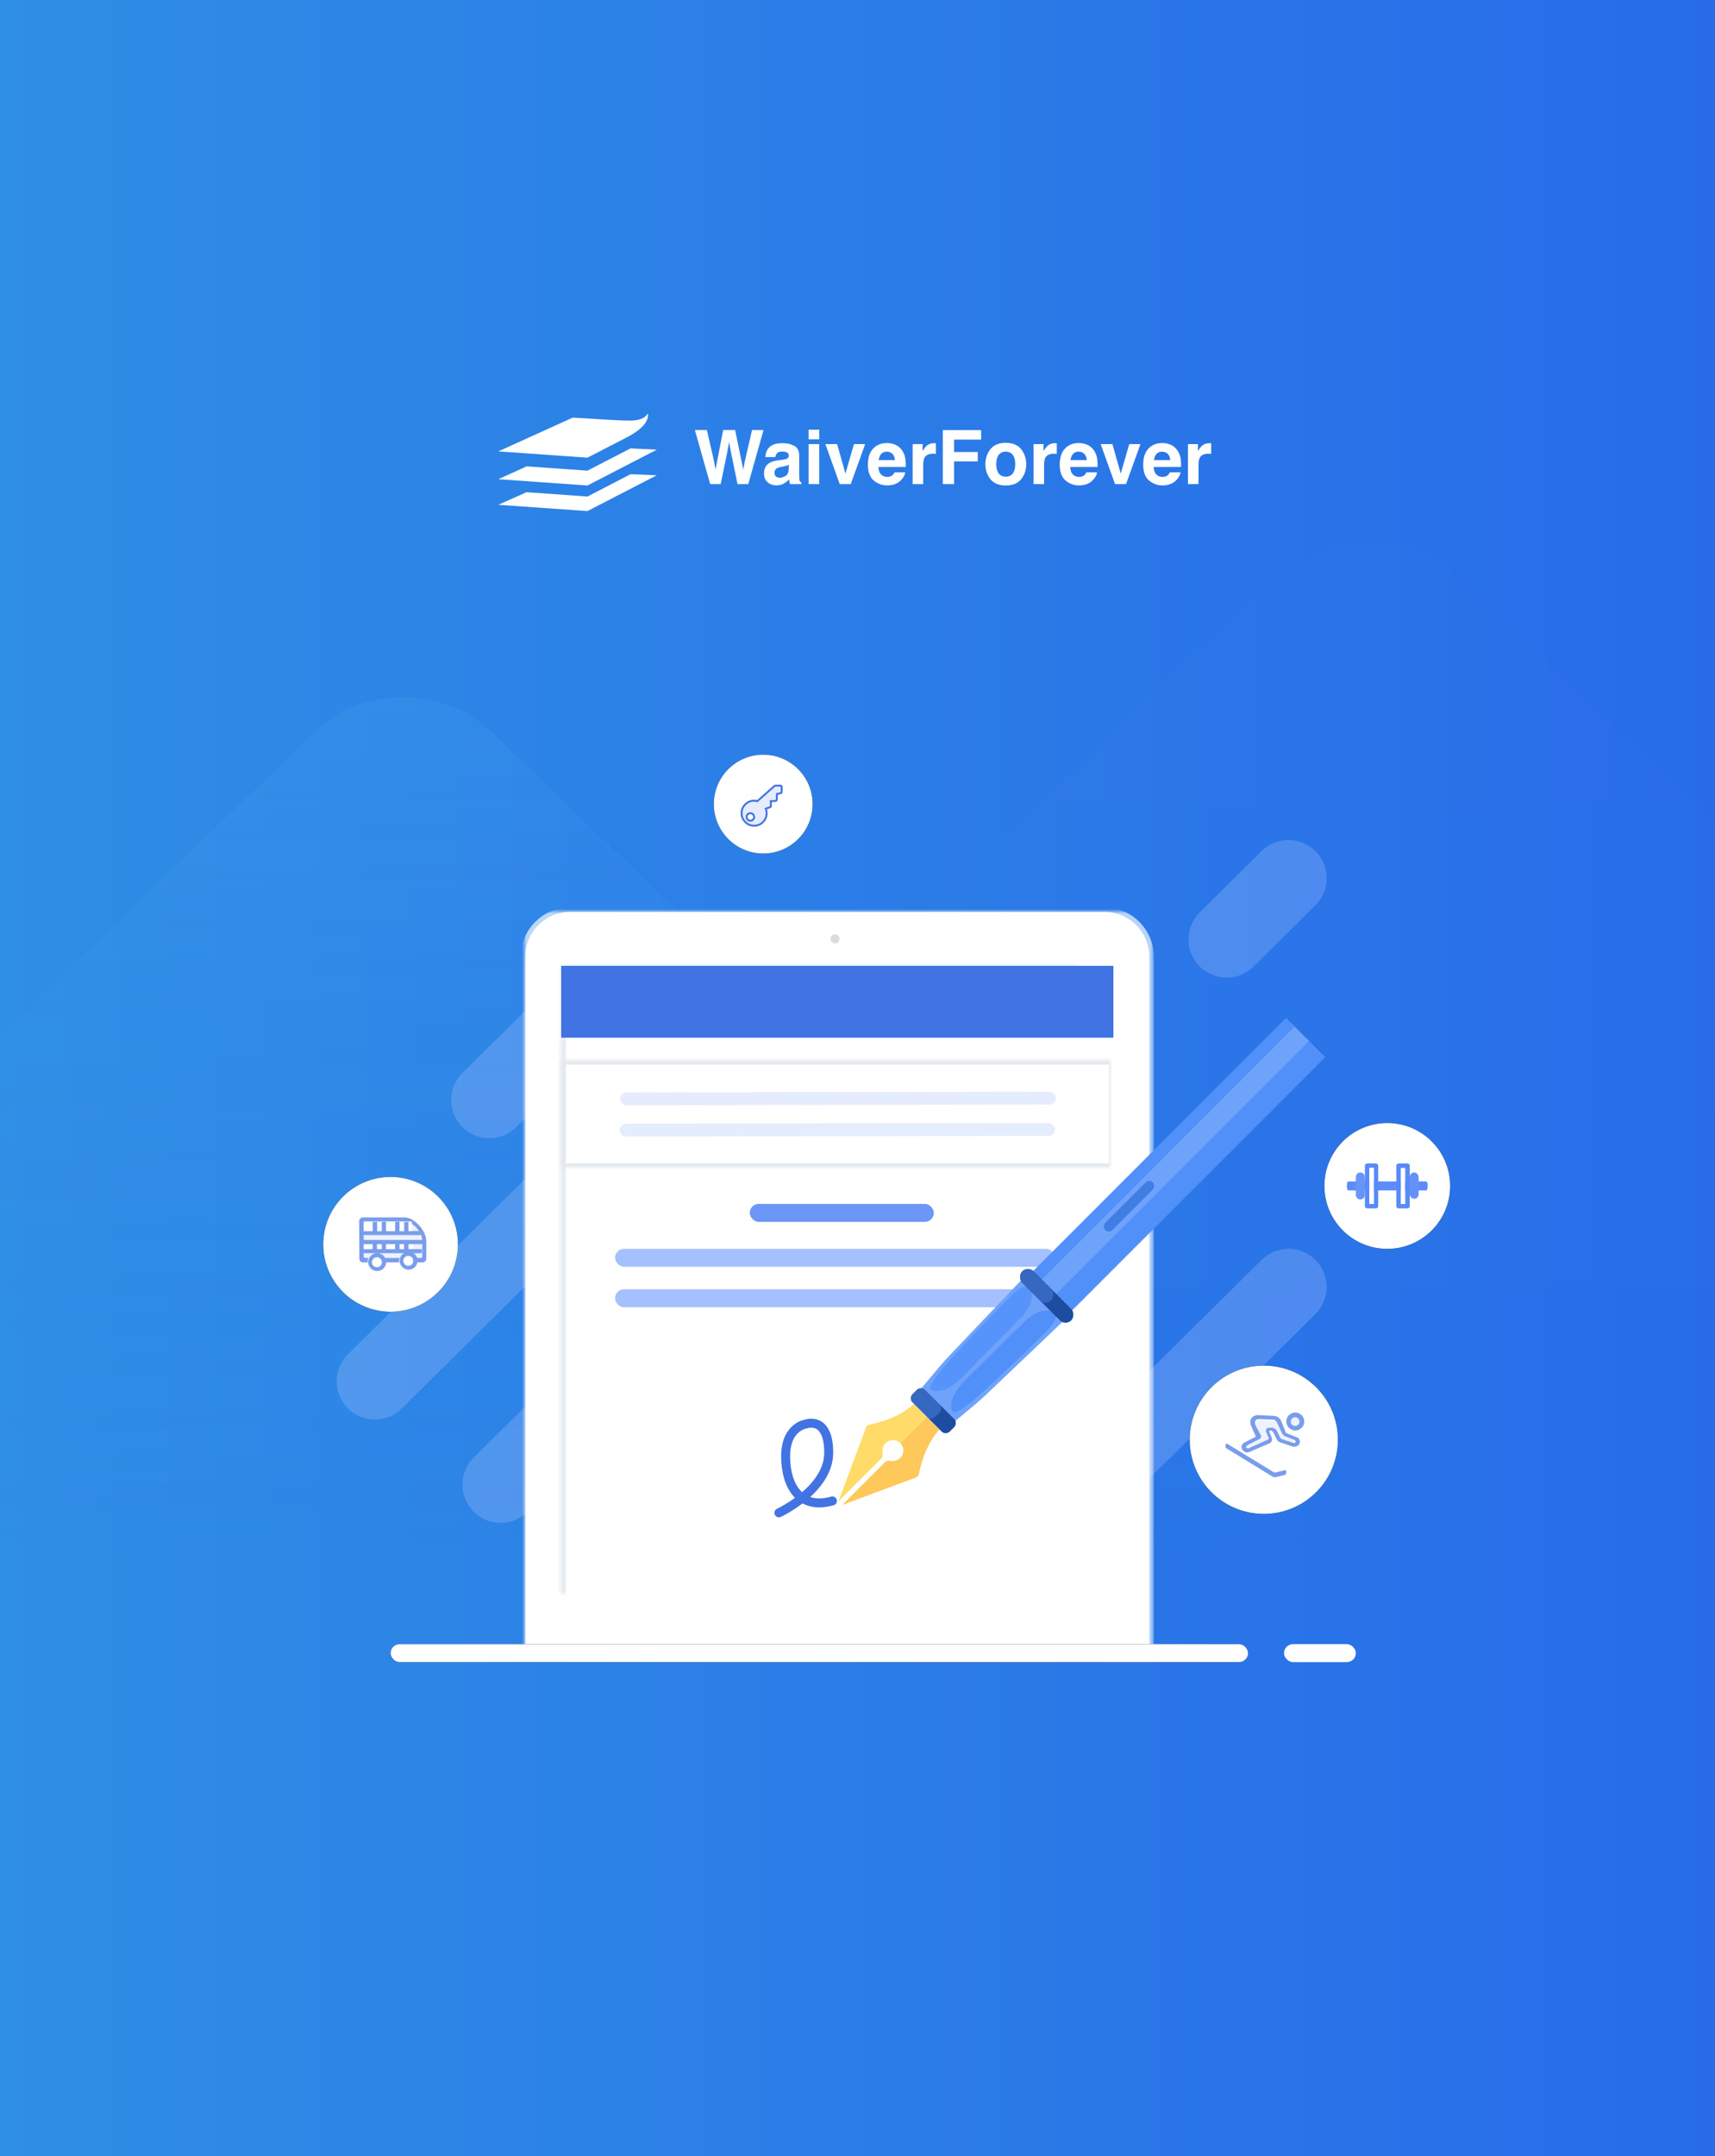 <?xml version="1.0" encoding="UTF-8"?>
<svg width="382px" height="480px" viewBox="0 0 382 480" version="1.1" xmlns="http://www.w3.org/2000/svg" xmlns:xlink="http://www.w3.org/1999/xlink">
    <!-- Generator: Sketch 42 (36781) - http://www.bohemiancoding.com/sketch -->
    <title>PIC</title>
    <desc>Created with Sketch.</desc>
    <defs>
        <linearGradient x1="0%" y1="53.532%" x2="100%" y2="53.532%" id="linearGradient-1">
            <stop stop-color="#2F8EE5" offset="0%"></stop>
            <stop stop-color="#276BE9" offset="100%"></stop>
        </linearGradient>
        <rect id="path-2" x="0" y="0" width="382" height="480"></rect>
        <linearGradient x1="50%" y1="0%" x2="50%" y2="100%" id="linearGradient-4">
            <stop stop-color="#FFFFFF" offset="0%"></stop>
            <stop stop-color="#FFFFFF" stop-opacity="0" offset="100%"></stop>
        </linearGradient>
        <linearGradient x1="50%" y1="0%" x2="50%" y2="120.625%" id="linearGradient-5">
            <stop stop-color="#6BC7FF" offset="0%"></stop>
            <stop stop-color="#0967EB" stop-opacity="0" offset="100%"></stop>
        </linearGradient>
        <circle id="path-6" cx="11" cy="11" r="11"></circle>
        <filter x="-50%" y="-50%" width="200%" height="200%" filterUnits="objectBoundingBox" id="filter-7">
            <feOffset dx="0" dy="0" in="SourceAlpha" result="shadowOffsetOuter1"></feOffset>
            <feGaussianBlur stdDeviation="4.5" in="shadowOffsetOuter1" result="shadowBlurOuter1"></feGaussianBlur>
            <feColorMatrix values="0 0 0 0 0.131   0 0 0 0 0.318   0 0 0 0 0.736  0 0 0 0.24 0" type="matrix" in="shadowBlurOuter1"></feColorMatrix>
        </filter>
        <circle id="path-8" cx="15" cy="15" r="15"></circle>
        <filter x="-50%" y="-50%" width="200%" height="200%" filterUnits="objectBoundingBox" id="filter-9">
            <feOffset dx="0" dy="0" in="SourceAlpha" result="shadowOffsetOuter1"></feOffset>
            <feGaussianBlur stdDeviation="4.5" in="shadowOffsetOuter1" result="shadowBlurOuter1"></feGaussianBlur>
            <feColorMatrix values="0 0 0 0 0.131   0 0 0 0 0.318   0 0 0 0 0.736  0 0 0 0.24 0" type="matrix" in="shadowBlurOuter1"></feColorMatrix>
        </filter>
        <filter x="-50%" y="-50%" width="200%" height="200%" filterUnits="objectBoundingBox" id="filter-10">
            <feOffset dx="0" dy="0" in="SourceAlpha" result="shadowOffsetOuter1"></feOffset>
            <feGaussianBlur stdDeviation="4" in="shadowOffsetOuter1" result="shadowBlurOuter1"></feGaussianBlur>
            <feColorMatrix values="0 0 0 0 0.128   0 0 0 0 0.243   0 0 0 0 0.421  0 0 0 0.1 0" type="matrix" in="shadowBlurOuter1" result="shadowMatrixOuter1"></feColorMatrix>
            <feMerge>
                <feMergeNode in="shadowMatrixOuter1"></feMergeNode>
                <feMergeNode in="SourceGraphic"></feMergeNode>
            </feMerge>
        </filter>
        <path d="M0.229,10.157 C0.229,4.639 4.696,0.166 10.225,0.166 L129.232,0.166 C134.753,0.166 139.229,4.649 139.229,10.161 L139.229,166.166 L0.229,165.838 L0.229,10.157 Z" id="path-11"></path>
        <mask id="mask-12" maskContentUnits="userSpaceOnUse" maskUnits="objectBoundingBox" x="-1" y="-1" width="141" height="168">
            <rect x="-0.771" y="-0.834" width="141" height="168" fill="white"></rect>
            <use xlink:href="#path-11" fill="black"></use>
        </mask>
        <rect id="path-13" x="8.229" y="12.166" width="123" height="152"></rect>
        <mask id="mask-14" maskContentUnits="userSpaceOnUse" maskUnits="objectBoundingBox" x="0" y="0" width="123" height="152" fill="white">
            <use xlink:href="#path-13"></use>
        </mask>
        <path d="M20.229,101.168 C20.229,100.062 21.115,99.166 22.229,99.166 L117.229,99.166 C118.333,99.166 119.229,100.061 119.229,101.168 L119.229,145.165 C119.229,146.27 118.343,147.166 117.229,147.166 L22.229,147.166 C21.124,147.166 20.229,146.271 20.229,145.165 L20.229,101.168 Z" id="path-15"></path>
        <mask id="mask-16" maskContentUnits="userSpaceOnUse" maskUnits="objectBoundingBox" x="0" y="0" width="99" height="48" fill="white">
            <use xlink:href="#path-15"></use>
        </mask>
        <polygon id="path-17" points="0.675 0.14 123.675 0.14 123.675 24.14 0.675 24.14"></polygon>
        <mask id="mask-18" maskContentUnits="userSpaceOnUse" maskUnits="objectBoundingBox" x="0" y="0" width="123" height="24" fill="white">
            <use xlink:href="#path-17"></use>
        </mask>
        <rect id="path-19" x="0" y="0" width="191" height="4" rx="2"></rect>
        <filter x="-50%" y="-50%" width="200%" height="200%" filterUnits="objectBoundingBox" id="filter-20">
            <feOffset dx="0" dy="0" in="SourceAlpha" result="shadowOffsetOuter1"></feOffset>
            <feGaussianBlur stdDeviation="2" in="shadowOffsetOuter1" result="shadowBlurOuter1"></feGaussianBlur>
            <feColorMatrix values="0 0 0 0 0.207   0 0 0 0 0.365   0 0 0 0 0.619  0 0 0 0.244 0" type="matrix" in="shadowBlurOuter1"></feColorMatrix>
        </filter>
        <circle id="path-21" cx="16.5" cy="16.5" r="16.5"></circle>
        <filter x="-50%" y="-50%" width="200%" height="200%" filterUnits="objectBoundingBox" id="filter-22">
            <feOffset dx="0" dy="0" in="SourceAlpha" result="shadowOffsetOuter1"></feOffset>
            <feGaussianBlur stdDeviation="4.5" in="shadowOffsetOuter1" result="shadowBlurOuter1"></feGaussianBlur>
            <feColorMatrix values="0 0 0 0 0.131   0 0 0 0 0.318   0 0 0 0 0.736  0 0 0 0.24 0" type="matrix" in="shadowBlurOuter1"></feColorMatrix>
        </filter>
        <circle id="path-23" cx="14" cy="14" r="14"></circle>
        <filter x="-50%" y="-50%" width="200%" height="200%" filterUnits="objectBoundingBox" id="filter-24">
            <feOffset dx="0" dy="0" in="SourceAlpha" result="shadowOffsetOuter1"></feOffset>
            <feGaussianBlur stdDeviation="4.5" in="shadowOffsetOuter1" result="shadowBlurOuter1"></feGaussianBlur>
            <feColorMatrix values="0 0 0 0 0.131   0 0 0 0 0.318   0 0 0 0 0.736  0 0 0 0.24 0" type="matrix" in="shadowBlurOuter1"></feColorMatrix>
        </filter>
    </defs>
    <g id="Symbols" stroke="none" stroke-width="1" fill="none" fill-rule="evenodd">
        <g id="PIC">
            <g>
                <g id="BG-">
                    <g id="pic">
                        <mask id="mask-3" fill="white">
                            <use xlink:href="#path-2"></use>
                        </mask>
                        <use id="Mask" fill="url(#linearGradient-1)" xlink:href="#path-2"></use>
                        <path d="M285.611,127.575 C285.38,127.782 285.135,127.967 284.91,128.185 L175.363,231.641 L286.047,338.716 L323.515,338.716 L342.249,338.716 L389.085,338.716 C404.605,338.716 417.187,326.6 417.187,311.655 L417.187,217.296 L348.325,150.983 L324.651,128.185 C313.902,117.833 296.627,117.648 285.611,127.575 Z" id="Shape" fill="url(#linearGradient-4)" opacity="0.09" mask="url(#mask-3)"></path>
                        <path d="M87.539,155.27 C81.123,155.769 74.851,158.366 69.942,163.093 L36.409,195.385 L-41.327,270.246 L-41.327,315.349 C-41.327,330.295 -28.746,342.411 -13.226,342.411 L164.75,342.411 L295.89,342.411 L174.118,225.143 L150.444,202.345 L109.685,163.093 C103.619,157.251 95.469,154.654 87.539,155.27 Z" id="Shape" fill="url(#linearGradient-5)" opacity="0.3" mask="url(#mask-3)"></path>
                    </g>
                </g>
                <g id="pic" transform="translate(72, 168)">
                    <g>
                        <path d="M168.5,164.5 L215,118.5" id="Path-3-Copy" stroke="#A4C0FF" stroke-width="17" stroke-linecap="round" opacity="0.3"></path>
                        <path d="M39.5,162.5 L86,116.5" id="Path-3-Copy-2" stroke="#A4C0FF" stroke-width="17" stroke-linecap="round" opacity="0.3"></path>
                        <path d="M37,76.87 L58.097,56" id="Path-3-Copy-5" stroke="#A4C0FF" stroke-width="17" stroke-linecap="round" opacity="0.3"></path>
                        <path d="M11.5,139.5 L58,93.5" id="Path-3-Copy-3" stroke="#A4C0FF" stroke-width="17" stroke-linecap="round" opacity="0.3"></path>
                        <path d="M201.226,41.126 L215,27.5" id="Path-3-Copy-4" stroke="#A4C0FF" stroke-width="17" stroke-linecap="round" opacity="0.3"></path>
                        <g id="4" transform="translate(87, 0)">
                            <g id="Oval-6">
                                <use fill="black" fill-opacity="1" filter="url(#filter-7)" xlink:href="#path-6"></use>
                                <use fill="#FFFFFF" fill-rule="evenodd" xlink:href="#path-6"></use>
                            </g>
                            <path d="M13.715,6.891 C13.645,6.891 13.581,6.914 13.523,6.961 L9.688,10.342 C9.374,10.272 9.136,10.238 8.974,10.238 C8.207,10.238 7.55,10.511 7.004,11.057 C6.458,11.603 6.185,12.259 6.185,13.026 C6.185,13.793 6.458,14.45 7.004,14.996 C7.55,15.542 8.207,15.815 8.974,15.815 C9.741,15.815 10.397,15.542 10.943,14.996 C11.489,14.45 11.762,13.793 11.762,13.026 C11.762,12.666 11.698,12.329 11.571,12.015 L12.529,11.684 C12.657,11.638 12.721,11.551 12.721,11.423 L12.686,10.36 L13.749,10.29 C13.831,10.278 13.895,10.246 13.941,10.194 C13.988,10.142 14.011,10.081 14.011,10.011 L14.063,8.739 L14.882,8.564 C15.033,8.529 15.109,8.437 15.109,8.285 L15.109,7.17 C15.109,7.089 15.083,7.022 15.031,6.969 C14.978,6.917 14.911,6.891 14.83,6.891 L13.715,6.891 Z M8.137,13.026 C8.486,13.026 8.735,13.189 8.886,13.514 C8.945,13.619 8.974,13.735 8.974,13.863 C8.974,14.095 8.892,14.293 8.73,14.456 C8.567,14.618 8.369,14.7 8.137,14.7 C7.905,14.7 7.707,14.618 7.544,14.456 C7.382,14.293 7.3,14.095 7.3,13.863 C7.3,13.631 7.382,13.433 7.544,13.27 C7.707,13.108 7.905,13.026 8.137,13.026 L8.137,13.026 Z" id="Page-1" fill="#E4ECFD"></path>
                            <path d="M8.974,10.025 C8.15,10.025 7.44,10.321 6.854,10.907 C6.268,11.492 5.972,12.203 5.972,13.026 C5.972,13.85 6.268,14.56 6.854,15.146 C7.44,15.732 8.15,16.028 8.974,16.028 C9.797,16.028 10.508,15.732 11.093,15.146 C11.679,14.56 11.975,13.85 11.975,13.026 C11.975,12.718 11.931,12.424 11.843,12.146 L12.599,11.885 C12.812,11.808 12.934,11.642 12.934,11.423 L12.905,10.558 L13.763,10.502 C13.909,10.482 14.018,10.427 14.1,10.335 C14.181,10.244 14.223,10.133 14.223,10.011 L14.269,8.912 L14.927,8.772 C15.177,8.714 15.321,8.536 15.321,8.285 L15.321,7.17 C15.321,7.034 15.274,6.912 15.181,6.819 C15.088,6.726 14.966,6.679 14.83,6.679 L13.715,6.679 C13.596,6.679 13.485,6.719 13.39,6.795 L9.628,10.112 C9.352,10.054 9.135,10.025 8.974,10.025 Z M14.83,7.104 C14.856,7.104 14.869,7.108 14.88,7.12 C14.892,7.131 14.896,7.144 14.896,7.17 L14.896,8.285 C14.896,8.337 14.89,8.344 14.835,8.357 L14.019,8.531 L13.858,8.565 L13.799,10.002 C13.798,10.029 13.794,10.039 13.782,10.053 C13.771,10.066 13.753,10.075 13.719,10.08 L12.672,10.148 L12.467,10.161 L12.509,11.43 C12.509,11.459 12.502,11.468 12.457,11.485 L11.501,11.815 L11.289,11.888 L11.374,12.096 C11.491,12.384 11.55,12.693 11.55,13.026 C11.55,13.737 11.299,14.339 10.793,14.846 C10.287,15.352 9.684,15.603 8.974,15.603 C8.263,15.603 7.661,15.352 7.154,14.846 C6.648,14.339 6.397,13.737 6.397,13.026 C6.397,12.316 6.648,11.713 7.154,11.207 C7.661,10.701 8.263,10.45 8.974,10.45 C9.118,10.45 9.342,10.483 9.642,10.55 L9.748,10.573 L13.663,7.12 C13.677,7.11 13.694,7.104 13.715,7.104 L14.83,7.104 Z M8.137,13.239 C8.402,13.239 8.577,13.353 8.694,13.604 C8.741,13.69 8.761,13.771 8.761,13.863 C8.761,14.039 8.702,14.183 8.579,14.305 C8.457,14.428 8.313,14.487 8.137,14.487 C7.961,14.487 7.817,14.428 7.695,14.305 C7.572,14.183 7.513,14.039 7.513,13.863 C7.513,13.687 7.572,13.543 7.695,13.421 C7.817,13.298 7.961,13.239 8.137,13.239 Z M8.137,12.814 C7.848,12.814 7.597,12.918 7.394,13.12 C7.191,13.323 7.088,13.574 7.088,13.863 C7.088,14.152 7.191,14.403 7.394,14.606 C7.597,14.809 7.848,14.912 8.137,14.912 C8.426,14.912 8.677,14.809 8.88,14.606 C9.082,14.403 9.186,14.152 9.186,13.863 C9.186,13.7 9.148,13.548 9.072,13.411 C8.894,13.025 8.569,12.814 8.137,12.814 Z" id="Page-1-Copy" fill="#4173E3" fill-rule="nonzero"></path>
                        </g>
                        <g id="1" transform="translate(0, 94)">
                            <g id="Oval-6">
                                <use fill="black" fill-opacity="1" filter="url(#filter-9)" xlink:href="#path-8"></use>
                                <use fill="#FFFFFF" fill-rule="evenodd" xlink:href="#path-8"></use>
                            </g>
                            <g id="Group-13" opacity="0.7" transform="translate(7.036, 8.643)">
                                <path d="M1.268,9.11 C1.268,9.661 1.722,10.107 2.272,10.107 L13.924,10.107 C14.479,10.107 14.929,9.652 14.929,9.1 L14.929,6.625 L14.929,5.692 C14.929,3.249 12.944,1.268 11.179,1.268 L11.179,1.268 L2.273,1.268 C1.718,1.268 1.268,1.718 1.268,2.265 L1.268,9.11 Z" id="Path-12" fill="#E4ECFD"></path>
                                <path d="M1,9.571 C1,10.015 1.36,10.375 1.803,10.375 L15.113,10.375 C15.557,10.375 15.916,10.015 15.916,9.571 L15.916,5.686 C15.916,3.22 13.176,0.361 11.147,0.361 L1.773,0.361 C1.329,0.361 0.969,0.721 0.969,1.165 L1,9.571 Z M1.974,9.117 L1.974,1.594 C1.974,1.446 2.094,1.325 2.242,1.325 L11.179,1.325 C12.898,1.325 15.012,3.503 15.012,5.686 L15.012,9.117 C15.012,9.266 14.893,9.385 14.745,9.385 L2.242,9.385 C2.094,9.385 1.974,9.265 1.974,9.117 Z" id="Path-12-Copy" fill="#4173E3" fill-rule="nonzero"></path>
                                <polygon id="Path-13-Copy" fill="#4173E3" fill-rule="nonzero" points="1.268 4.297 14.661 4.297 14.661 3.398 1.268 3.398"></polygon>
                                <polygon id="Path-13-Copy-2" fill="#4173E3" fill-rule="nonzero" points="1.268 6.31 15.297 6.31 15.297 5.383 1.268 5.383"></polygon>
                                <polygon id="Path-13-Copy-3" fill="#4173E3" fill-rule="nonzero" points="1.268 8.326 14.929 8.326 14.929 7.429 1.268 7.429"></polygon>
                                <ellipse id="Oval-7" fill="#FFFFFF" cx="4.482" cy="10.107" rx="1.607" ry="1.607"></ellipse>
                                <ellipse id="Oval-7-Copy" fill="#FFFFFF" cx="11.446" cy="10.107" rx="1.607" ry="1.607"></ellipse>
                                <path d="M4.981,12.307 C6.085,12.307 6.981,11.411 6.981,10.307 C6.981,9.202 6.085,8.307 4.981,8.307 C3.876,8.307 2.981,9.202 2.981,10.307 C2.981,11.411 3.876,12.307 4.981,12.307 Z M4.917,11.446 C4.305,11.446 3.81,10.951 3.81,10.339 C3.81,9.728 4.305,9.232 4.917,9.232 C5.528,9.232 6.024,9.728 6.024,10.339 C6.024,10.951 5.528,11.446 4.917,11.446 Z" id="Oval-7-Copy-3" fill="#4173E3" fill-rule="nonzero"></path>
                                <path d="M11.976,12 C13.081,12 13.976,11.105 13.976,10 C13.976,8.895 13.081,8 11.976,8 C10.871,8 9.976,8.895 9.976,10 C9.976,11.105 10.871,12 11.976,12 Z M11.912,11.14 C11.301,11.14 10.805,10.644 10.805,10.033 C10.805,9.421 11.301,8.926 11.912,8.926 C12.524,8.926 13.019,9.421 13.019,10.033 C13.019,10.644 12.524,11.14 11.912,11.14 Z" id="Oval-7-Copy-4" fill="#4173E3" fill-rule="nonzero"></path>
                                <polygon id="Rectangle-4" fill="#FFFFFF" points="1.962 6.386 12.984 6.386 12.984 7.348 1.962 7.348"></polygon>
                                <rect id="Rectangle-4-Copy" fill="#FFFFFF" x="2" y="1.268" width="10.714" height="2.13"></rect>
                                <polygon id="Path-14" fill="#4173E3" fill-rule="nonzero" points="5.994 1.332 5.994 4.214 6.942 4.214 6.942 1.332"></polygon>
                                <polygon id="Path-14" fill="#4173E3" fill-rule="nonzero" points="6.001 6.089 6.001 7.696 6.929 7.696 6.929 6.089"></polygon>
                                <polygon id="Path-14-Copy" fill="#4173E3" fill-rule="nonzero" points="3.963 6.089 3.963 7.696 4.936 7.696 4.936 6.089"></polygon>
                                <polygon id="Path-14-Copy-2" fill="#4173E3" fill-rule="nonzero" points="8.976 6.089 8.976 7.696 9.954 7.696 9.954 6.089"></polygon>
                                <polygon id="Path-14-Copy-3" fill="#4173E3" fill-rule="nonzero" points="10.973 6.089 10.973 7.696 11.962 7.696 11.962 6.089"></polygon>
                                <polygon id="Path-14-Copy" fill="#4173E3" fill-rule="nonzero" points="3.975 1.368 3.975 4.214 4.969 4.214 4.969 1.368"></polygon>
                                <polygon id="Path-14-Copy-2" fill="#4173E3" fill-rule="nonzero" points="8.981 1.326 8.981 4.214 9.953 4.214 9.953 1.326"></polygon>
                                <polygon id="Path-14-Copy-3" fill="#4173E3" fill-rule="nonzero" points="10.997 1.393 10.997 3.79 11.94 3.79 11.94 1.393"></polygon>
                            </g>
                        </g>
                        <g id="ipad" filter="url(#filter-10)" transform="translate(44, 34)">
                            <g id="pic">
                                <g id="Ipad" transform="translate(0.771, 0.834)">
                                    <g id="Rectangle-29">
                                        <use fill="#FFFFFF" fill-rule="evenodd" xlink:href="#path-11"></use>
                                        <use stroke-opacity="0.674" stroke="#FFFFFF" mask="url(#mask-12)" stroke-width="2" xlink:href="#path-11"></use>
                                    </g>
                                    <ellipse id="Oval-3" fill="#DBDBDB" cx="69.229" cy="6.166" rx="1" ry="0.999"></ellipse>
                                    <use id="BG" stroke="#E3E8EE" mask="url(#mask-14)" stroke-width="2" fill="#FFFFFF" xlink:href="#path-13"></use>
                                    <use id="Rectangle-41" stroke="#FF9926" mask="url(#mask-16)" stroke-width="4" stroke-dasharray="4,4" fill="#FFF7E3" xlink:href="#path-15"></use>
                                    <g id="内容1" transform="translate(70.874, 59.624) scale(-1, 1) translate(-70.874, -59.624) translate(7.332, 33.362)"></g>
                                    <g id="内容" transform="translate(7.554, 33.026)">
                                        <path d="M15.294,7.314 C14.477,7.314 13.813,7.954 13.813,8.742 C13.813,9.531 14.477,10.17 15.294,10.17 L109.333,10.026 C110.15,10.026 110.813,9.387 110.813,8.598 C110.813,7.81 110.15,7.17 109.333,7.17 L15.294,7.314 Z" id="Shape-Copy-7" fill="#E4ECFD"></path>
                                        <path d="M15.156,14.284 C14.338,14.284 13.675,14.924 13.675,15.712 C13.675,16.501 14.338,17.14 15.156,17.14 L109.194,16.996 C110.012,16.996 110.675,16.357 110.675,15.568 C110.675,14.779 110.012,14.14 109.194,14.14 L15.156,14.284 Z" id="Shape-Copy-6" fill="#E4ECFD"></path>
                                        <rect id="Rectangle-10-Copy" fill="#A4C0FF" x="12.675" y="51.14" width="98" height="4" rx="2"></rect>
                                        <rect id="Rectangle-10-Copy-2" fill="#A4C0FF" x="12.675" y="42.14" width="98" height="4" rx="2"></rect>
                                        <rect id="Rectangle-10-Copy-3" fill="#6D97F6" x="42.675" y="32.14" width="41" height="4" rx="2"></rect>
                                        <use id="Rectangle-5" stroke="#E3E8EE" mask="url(#mask-18)" stroke-width="2" xlink:href="#path-17"></use>
                                    </g>
                                    <polygon id="Shape" fill="#4173E3" points="8.229 12.166 8.229 28.166 131.229 28.166 131.229 12.166"></polygon>
                                    <path d="M56.723,133.938 C56.723,133.938 67.818,128.781 67.818,120.545 C67.818,112.309 62.776,114.158 62.776,114.158 C62.776,114.158 58.222,114.707 58.222,121.342 C58.222,127.978 61.397,133.323 68.638,131.286" id="Path" stroke="#4173E3" stroke-width="2" stroke-linecap="round"></path>
                                    <g id="PEN" transform="translate(122.056, 80.084) rotate(-135) translate(-122.056, -80.084) translate(114.056, 6.584)">
                                        <path d="M8.042,28.269 L13.253,28.269 C13.253,28.269 13.253,28.874 13.253,30.386 C13.253,31.899 13.887,37.009 13.987,40.218 C14.137,45.058 14.589,64.72 14.589,64.72 L8.042,64.871 L8.042,28.269 Z M8.042,28.269 L8.042,64.871 L1.495,64.72 C1.495,64.72 1.946,45.058 2.097,40.218 C2.197,37.009 2.831,31.899 2.831,30.386 C2.831,28.874 2.831,28.269 2.831,28.269 L8.042,28.269 Z" id="Combined-Shape" fill="#6FA3FB"></path>
                                        <path d="M12.974,36.734 C12.691,34.726 12.409,32.574 11.561,32.574 C10.714,32.574 8.595,34.439 8.595,39.315 C8.595,44.192 8.736,58.678 8.736,58.678 C8.736,58.678 9.019,63.984 12.267,63.984 C13.962,63.984 13.703,59.672 13.68,55.953 C13.657,52.286 13.539,49.212 13.539,49.212 C13.539,49.212 13.256,38.742 12.974,36.734 Z" id="Path-2" fill="#5693FB"></path>
                                        <path d="M3.282,36.734 C3.565,34.726 3.847,32.574 4.695,32.574 C5.542,32.574 7.661,34.439 7.661,39.315 C7.661,44.192 7.52,58.678 7.52,58.678 C7.52,58.678 7.237,63.984 3.989,63.984 C2.293,63.984 2.552,59.672 2.576,55.953 C2.599,52.286 2.717,49.212 2.717,49.212 C2.717,49.212 3,38.742 3.282,36.734" id="Path-2" fill="#5290F9"></path>
                                        <rect id="Rectangle-2" fill="#5290F9" x="1.796" y="64.871" width="5.569" height="82.128"></rect>
                                        <rect id="Rectangle-2-Copy" fill="#6FA3FB" x="6.913" y="64.871" width="5.569" height="82.128"></rect>
                                        <rect id="Rectangle-2-Copy-2" fill="#5290F9" x="11.428" y="64.871" width="2.709" height="82.128"></rect>
                                        <rect id="Rectangle-3" fill="#417EE3" x="8.117" y="85.138" width="2.258" height="14.974" rx="1.129"></rect>
                                        <g id="vector" transform="translate(-0, 0)">
                                            <path d="M8.057,18.688 C7.977,18.687 7.896,18.685 7.816,18.681 C7.896,18.685 7.977,18.687 8.057,18.688 L8.057,18.688 Z" id="Shape" fill="#FFDC69"></path>
                                            <path d="M7.868,18.686 C7.802,18.681 7.737,18.675 7.672,18.668 C7.737,18.676 7.802,18.681 7.868,18.686 L7.868,18.686 Z" id="Shape" fill="#FFDC69"></path>
                                            <path d="M6.176,17.99 C6.119,17.932 6.062,17.872 6.007,17.811 C6.062,17.872 6.119,17.931 6.176,17.99 L6.176,17.99 Z" id="Shape" fill="#FFDC69"></path>
                                            <path d="M5.657,17.335 C5.615,17.248 5.575,17.161 5.537,17.071 C5.575,17.16 5.615,17.248 5.657,17.335 L5.657,17.335 Z" id="Shape" fill="#FFDC69"></path>
                                            <path d="M5.583,17.189 C5.549,17.108 5.517,17.025 5.487,16.942 C5.517,17.025 5.549,17.108 5.583,17.189 L5.583,17.189 Z" id="Shape" fill="#FFDC69"></path>
                                            <path d="M5.706,17.411 C5.674,17.354 5.644,17.295 5.614,17.236 C5.644,17.295 5.674,17.353 5.706,17.411 L5.706,17.411 Z" id="Shape" fill="#FFDC69"></path>
                                            <path d="M5.503,16.995 C5.482,16.933 5.462,16.872 5.443,16.809 C5.462,16.872 5.482,16.934 5.503,16.995 L5.503,16.995 Z" id="Shape" fill="#FFDC69"></path>
                                            <path d="M7.712,18.675 C7.651,18.667 7.59,18.658 7.529,18.648 C7.59,18.658 7.651,18.667 7.712,18.675 L7.712,18.675 Z" id="Shape" fill="#FFDC69"></path>
                                            <path d="M5.854,17.629 C5.821,17.581 5.789,17.533 5.757,17.484 C5.789,17.533 5.821,17.581 5.854,17.629 L5.854,17.629 Z" id="Shape" fill="#FFDC69"></path>
                                            <path d="M5.776,17.519 C5.744,17.468 5.714,17.416 5.684,17.365 C5.714,17.416 5.744,17.468 5.776,17.519 L5.776,17.519 Z" id="Shape" fill="#FFDC69"></path>
                                            <path d="M5.38,16.573 C5.37,16.512 5.361,16.451 5.353,16.39 C5.361,16.451 5.37,16.512 5.38,16.573 L5.38,16.573 Z" id="Shape" fill="#FFDC69"></path>
                                            <path d="M5.339,16.351 C5.333,16.25 5.33,16.147 5.33,16.044 C5.33,16.147 5.333,16.25 5.339,16.351 L5.339,16.351 Z" id="Shape" fill="#FFDC69"></path>
                                            <path d="M5.356,16.442 C5.348,16.374 5.343,16.306 5.338,16.238 C5.343,16.306 5.348,16.374 5.356,16.442 L5.356,16.442 Z" id="Shape" fill="#FFDC69"></path>
                                            <path d="M8.544,0.416 L8.544,13.897 C8.544,14.318 8.764,14.705 9.121,14.915 C9.955,15.407 10.461,16.412 10.213,17.514 C10.021,18.363 9.348,19.054 8.517,19.25 C8.329,19.295 8.143,19.316 7.962,19.315 C7.964,19.315 7.966,27.584 7.966,27.584 L12.008,27.584 C12.126,23.184 14.745,18.883 15.702,17.451 C15.917,17.131 15.965,16.726 15.831,16.363 L8.544,0.416 Z" id="Shape" fill="#FFDC69"></path>
                                            <path d="M5.453,16.849 C5.436,16.791 5.421,16.732 5.406,16.673 C5.421,16.732 5.436,16.791 5.453,16.849 L5.453,16.849 Z" id="Shape" fill="#FFDC69"></path>
                                            <path d="M5.412,16.71 C5.399,16.652 5.387,16.593 5.376,16.534 C5.387,16.593 5.399,16.652 5.412,16.71 L5.412,16.71 Z" id="Shape" fill="#FFDC69"></path>
                                            <path d="M6.041,17.851 C5.999,17.804 5.958,17.756 5.919,17.707 C5.958,17.756 5.999,17.804 6.041,17.851 L6.041,17.851 Z" id="Shape" fill="#FFDC69"></path>
                                            <path d="M5.942,17.739 C5.906,17.692 5.87,17.646 5.835,17.598 C5.87,17.646 5.906,17.693 5.942,17.739 L5.942,17.739 Z" id="Shape" fill="#FFDC69"></path>
                                            <path d="M7.567,18.658 C7.507,18.646 7.448,18.634 7.389,18.621 C7.448,18.634 7.507,18.646 7.567,18.658 L7.567,18.658 Z" id="Shape" fill="#FFDC69"></path>
                                            <path d="M6.856,18.443 C6.8,18.414 6.745,18.385 6.69,18.355 C6.745,18.385 6.8,18.414 6.856,18.443 L6.856,18.443 Z" id="Shape" fill="#FFDC69"></path>
                                            <path d="M7.209,18.583 C7.117,18.55 7.027,18.514 6.937,18.476 C7.027,18.514 7.117,18.55 7.209,18.583 L7.209,18.583 Z" id="Shape" fill="#FFDC69"></path>
                                            <path d="M7.027,18.517 C6.955,18.486 6.883,18.453 6.812,18.419 C6.882,18.453 6.954,18.486 7.027,18.517 L7.027,18.517 Z" id="Shape" fill="#FFDC69"></path>
                                            <path d="M7.305,18.606 C7.237,18.585 7.169,18.563 7.102,18.539 C7.169,18.563 7.237,18.585 7.305,18.606 L7.305,18.606 Z" id="Shape" fill="#FFDC69"></path>
                                            <path d="M6.309,18.108 C6.238,18.043 6.168,17.978 6.101,17.91 C6.168,17.978 6.238,18.043 6.309,18.108 L6.309,18.108 Z" id="Shape" fill="#FFDC69"></path>
                                            <path d="M6.384,18.162 C6.332,18.119 6.281,18.075 6.23,18.03 C6.281,18.075 6.332,18.119 6.384,18.162 L6.384,18.162 Z" id="Shape" fill="#FFDC69"></path>
                                            <path d="M6.723,18.376 C6.672,18.346 6.621,18.316 6.571,18.285 C6.621,18.316 6.672,18.346 6.723,18.376 L6.723,18.376 Z" id="Shape" fill="#FFDC69"></path>
                                            <path d="M7.43,18.634 C7.369,18.618 7.308,18.602 7.248,18.585 C7.308,18.602 7.369,18.619 7.43,18.634 L7.43,18.634 Z" id="Shape" fill="#FFDC69"></path>
                                            <path d="M6.487,18.234 C6.438,18.198 6.391,18.161 6.344,18.125 C6.391,18.161 6.438,18.198 6.487,18.234 L6.487,18.234 Z" id="Shape" fill="#FFDC69"></path>
                                            <path d="M6.601,18.306 C6.552,18.275 6.504,18.242 6.456,18.208 C6.504,18.242 6.552,18.274 6.601,18.306 L6.601,18.306 Z" id="Shape" fill="#FFDC69"></path>
                                            <path d="M7.935,19.315 C7.902,19.314 7.868,19.313 7.835,19.311 C7.82,19.31 7.805,19.309 7.79,19.308 C7.763,19.306 7.735,19.303 7.708,19.3 C7.692,19.299 7.676,19.296 7.66,19.294 C7.634,19.291 7.609,19.287 7.584,19.283 C7.567,19.28 7.551,19.277 7.534,19.274 C7.51,19.269 7.485,19.263 7.46,19.258 C7.444,19.254 7.428,19.251 7.413,19.247 C7.387,19.24 7.362,19.233 7.337,19.226 C7.323,19.222 7.308,19.218 7.294,19.213 C7.266,19.204 7.237,19.195 7.209,19.185 C7.199,19.181 7.188,19.178 7.178,19.174 C7.14,19.16 7.102,19.145 7.065,19.128 C7.014,19.106 6.985,19.092 6.955,19.077 C6.942,19.071 6.93,19.064 6.918,19.057 C6.894,19.045 6.871,19.033 6.848,19.02 C6.835,19.012 6.821,19.004 6.807,18.996 C6.786,18.983 6.765,18.97 6.744,18.957 C6.731,18.948 6.717,18.94 6.704,18.93 C6.683,18.917 6.663,18.903 6.643,18.889 C6.63,18.879 6.617,18.87 6.604,18.86 C6.584,18.845 6.564,18.83 6.545,18.814 C6.533,18.804 6.521,18.795 6.51,18.785 C6.488,18.767 6.467,18.748 6.445,18.73 C6.437,18.722 6.427,18.714 6.419,18.706 C6.389,18.679 6.36,18.651 6.332,18.622 C6.297,18.585 6.273,18.559 6.25,18.533 C6.241,18.523 6.233,18.512 6.224,18.502 C6.206,18.482 6.189,18.461 6.173,18.44 C6.163,18.428 6.154,18.415 6.144,18.403 C6.129,18.383 6.114,18.363 6.1,18.343 C6.09,18.33 6.081,18.316 6.072,18.303 C6.058,18.282 6.044,18.262 6.031,18.241 C6.022,18.227 6.014,18.214 6.005,18.2 C5.992,18.178 5.979,18.156 5.967,18.134 C5.959,18.12 5.951,18.107 5.944,18.093 C5.931,18.069 5.918,18.044 5.906,18.019 C5.871,17.947 5.854,17.91 5.838,17.872 C5.82,17.826 5.807,17.791 5.794,17.756 C5.772,17.69 5.764,17.664 5.756,17.637 C5.736,17.566 5.73,17.541 5.724,17.516 C5.707,17.441 5.702,17.416 5.697,17.391 C5.684,17.314 5.681,17.288 5.678,17.262 C5.668,17.184 5.666,17.155 5.664,17.126 C5.659,17.04 5.657,16.997 5.657,16.953 C5.657,16.079 6.123,15.322 6.813,14.915 C7.169,14.705 7.389,14.318 7.389,13.897 L7.389,0.416 L0.102,16.363 C-0.032,16.726 0.016,17.131 0.231,17.452 C1.188,18.883 3.807,23.184 3.925,27.584 L7.967,27.584 L7.967,19.315 C7.953,19.315 7.944,19.315 7.935,19.315 Z" id="Shape" fill="#FFC85A"></path>
                                            <path d="M2.078,29.011 C2.094,28.95 2.11,28.89 2.13,28.832 C2.11,28.89 2.094,28.95 2.078,29.011 L2.078,29.011 Z" id="Shape" fill="#707384"></path>
                                            <path d="M2.091,30.882 C2.054,30.781 2.035,30.676 2.035,30.568 C2.035,30.676 2.054,30.781 2.091,30.882 L2.091,30.882 Z" id="Shape" fill="#707384"></path>
                                            <path d="M6.522,30.281 C6.522,31.011 7.112,31.602 7.84,31.602 L12.454,31.602 C13.182,31.602 13.772,31.011 13.772,30.281 L13.772,28.961 C13.772,28.232 13.182,27.641 12.454,27.641 L7.84,27.641 C7.112,27.641 6.522,28.232 6.522,28.961 L6.522,30.281 Z" id="Shape" fill="#3668C1"></path>
                                            <rect id="Rectangle-42" fill="#1D4DA1" x="0.37" y="63.762" width="15.425" height="3.599" rx="1.8"></rect>
                                            <rect id="Rectangle-42" fill="#3668C0" x="6.684" y="63.755" width="9.135" height="3.599" rx="1.8"></rect>
                                            <path d="M6.612,30.281 L6.612,28.961 C6.612,28.232 7.203,27.641 7.931,27.641 L3.317,27.641 C3.226,27.641 3.137,27.65 3.051,27.668 C2.993,27.68 2.936,27.697 2.881,27.716 C2.497,27.851 2.195,28.158 2.067,28.545 C2.057,28.573 2.05,28.601 2.042,28.63 C2.015,28.736 1.999,28.847 1.999,28.961 L1.999,30.281 C1.999,30.373 2.008,30.462 2.025,30.548 C2.131,31.063 2.536,31.47 3.051,31.575 C3.137,31.593 3.226,31.602 3.317,31.602 L7.931,31.602 C7.203,31.602 6.612,31.011 6.612,30.281 L6.612,30.281 Z" id="Shape" fill="#1D4DA1"></path>
                                            <path d="M3.087,27.984 C3.189,27.947 3.294,27.928 3.401,27.928 C3.294,27.928 3.189,27.947 3.087,27.984 L3.087,27.984 Z" id="Shape" fill="#707384"></path>
                                            <path d="M2.917,28.057 C3.019,28.016 3.123,27.98 3.231,27.954 C3.123,27.98 3.019,28.016 2.917,28.057 L2.917,28.057 Z" id="Shape" fill="#707384"></path>
                                            <path d="M2.061,30.834 C2.167,31.35 2.572,31.756 3.087,31.862 C2.572,31.756 2.167,31.35 2.061,30.834 L2.061,30.834 Z" id="Shape" fill="#707384"></path>
                                            <path d="M3.401,31.918 C3.294,31.918 3.189,31.899 3.087,31.862 C3.189,31.899 3.294,31.918 3.401,31.918 L3.401,31.918 Z" id="Shape" fill="#707384"></path>
                                        </g>
                                    </g>
                                </g>
                            </g>
                        </g>
                        <g id="底部" transform="translate(15, 198)">
                            <path d="M20,2 C20,0.895 20.886,0 22.006,0 L178.994,0 C180.102,0 181,0.888 181,2 L181,2 C181,3.105 180.114,4 178.994,4 L22.006,4 C20.898,4 20,3.112 20,2 L20,2 Z" id="Rectangle-8" fill="#4173E3"></path>
                            <g id="Rectangle-8-Copy-2">
                                <use fill="black" fill-opacity="1" filter="url(#filter-20)" xlink:href="#path-19"></use>
                                <use fill="#FFFFFF" fill-rule="evenodd" xlink:href="#path-19"></use>
                            </g>
                            <rect id="Rectangle-8-Copy" fill="#FFFFFF" x="199" y="0" width="16" height="4" rx="2"></rect>
                        </g>
                    </g>
                    <g id="2" transform="translate(193, 136)">
                        <g id="Oval-6">
                            <use fill="black" fill-opacity="1" filter="url(#filter-22)" xlink:href="#path-21"></use>
                            <use fill="#FFFFFF" fill-rule="evenodd" xlink:href="#path-21"></use>
                        </g>
                        <g id="Group-2" opacity="0.7" transform="translate(7.955, 9.902)">
                            <path d="M5.282,7.142 C4.794,7.394 4.666,7.955 4.993,8.39 L4.622,7.896 C4.95,8.333 5.618,8.51 6.128,8.283 L9.213,6.912 C9.716,6.688 9.947,6.086 9.74,5.595 L9.205,4.326 L9.833,4.326 C10.389,4.326 11.041,4.726 11.284,5.213 L11.488,5.62 C11.733,6.11 12.359,6.65 12.878,6.823 L14.257,7.282 C14.78,7.456 15.347,7.179 15.525,6.659 L15.255,7.446 C15.433,6.927 15.163,6.341 14.654,6.138 L13.774,5.786 C13.264,5.582 12.699,4.999 12.506,4.467 L12.105,3.366 C11.915,2.842 11.311,2.396 10.763,2.37 L8.037,2.24 C6.931,2.187 6.367,2.973 6.784,4.008 L7.197,5.038 C7.403,5.548 7.167,6.169 6.686,6.417 L5.282,7.142 Z" id="Path-2" fill="#E4ECFD"></path>
                            <path d="M4.209,7.23 C3.572,7.559 3.397,8.314 3.827,8.888 C4.125,9.284 4.75,9.569 5.201,9.369 L9.822,7.401 C10.296,7.19 10.516,6.633 10.315,6.156 L9.74,4.792 C9.694,4.681 9.714,4.651 9.836,4.651 L10.021,4.54 C10.25,4.54 10.548,4.724 10.652,4.932 L11.49,6.607 C11.604,6.836 11.866,7.063 12.108,7.144 L15.052,8.133 C15.546,8.297 16.333,7.943 16.502,7.452 L16.527,7.379 C16.694,6.892 16.479,6.279 16.001,6.088 L13.769,5.197 C13.691,5.166 13.499,5.099 13.47,5.019 L12.416,2.428 C12.194,1.819 11.515,1.319 10.867,1.288 L7.398,1.123 C5.952,1.054 5.169,2.151 5.709,3.494 L6.769,5.881 C6.772,5.889 6.763,5.912 6.751,5.918 L4.209,7.23 Z M5.201,7.658 L7.601,6.419 C7.884,6.273 8.015,5.927 7.897,5.633 L6.714,3.422 C6.366,2.557 6.668,1.954 7.601,1.998 L10.768,2.137 C11.141,2.154 11.52,2.745 11.647,3.095 L12.617,5.189 C12.702,5.423 13.037,5.714 13.267,5.806 L15.415,6.665 C15.573,6.728 15.659,6.915 15.605,7.074 L15.581,7.144 C15.528,7.297 15.356,7.382 15.199,7.329 L12.474,6.421 C12.395,6.395 12.271,6.288 12.234,6.213 L11.443,4.631 C11.244,4.234 10.757,3.932 10.315,3.932 L9.719,3.932 C9.179,3.932 8.871,4.394 9.081,4.892 L9.623,6.18 C9.687,6.331 9.615,6.512 9.464,6.58 L5.194,8.477 C5.022,8.554 4.767,8.487 4.652,8.335 C4.467,8.088 4.926,7.8 5.201,7.658 Z" id="Path-2-Copy" fill="#4173E3" fill-rule="nonzero"></path>
                            <path d="M0.141,8.471 L10.496,14.8 C10.703,14.926 11.023,14.975 11.258,14.917 L13.33,14.399 C13.488,14.359 13.584,13.756 13.545,13.598 C13.505,13.44 13.345,13.344 13.187,13.384 L11.115,13.902 C11.034,13.922 10.876,13.898 10.804,13.854 L0.448,7.525 C0.309,7.441 0.128,7.484 0.043,7.623 C-0.042,7.762 0.002,8.386 0.141,8.471 Z" id="Path-3" fill="#4173E3" fill-rule="nonzero"></path>
                            <ellipse id="Oval" fill="#E4ECFD" cx="15.321" cy="2.768" rx="1.473" ry="1.473"></ellipse>
                            <path d="M15.554,4.536 C16.658,4.536 17.554,3.64 17.554,2.536 C17.554,1.431 16.658,0.536 15.554,0.536 C14.449,0.536 13.554,1.431 13.554,2.536 C13.554,3.64 14.449,4.536 15.554,4.536 Z M15.527,3.536 C14.989,3.536 14.554,3.1 14.554,2.562 C14.554,2.025 14.989,1.589 15.527,1.589 C16.064,1.589 16.5,2.025 16.5,2.562 C16.5,3.1 16.064,3.536 15.527,3.536 Z" id="Oval-Copy" fill="#4173E3" fill-rule="nonzero"></path>
                        </g>
                    </g>
                    <g id="3" transform="translate(223, 82)">
                        <g id="Oval-6">
                            <use fill="black" fill-opacity="1" filter="url(#filter-24)" xlink:href="#path-23"></use>
                            <use fill="#FFFFFF" fill-rule="evenodd" xlink:href="#path-23"></use>
                        </g>
                        <g id="icon" transform="translate(5, 9)">
                            <path d="M0.281,6 L17.719,6 C17.874,6 18,5.552 18,5 C18,4.448 17.874,4 17.719,4 L0.281,4 C0.126,4 0,4.448 0,5 C0,5.552 0.126,6 0.281,6 Z" id="Path-3" fill="#5B8CF9" fill-rule="nonzero"></path>
                            <rect id="Rectangle-8-Copy" fill="#6592F9" x="14" y="2" width="1.985" height="5.854" rx="0.993"></rect>
                            <path d="M2,2.992 C2,2.444 2.444,2 3,2 L3,2 C3.552,2 4,2.452 4,2.992 L4,7.016 C4,7.564 3.556,8.008 3,8.008 L3,8.008 C2.448,8.008 2,7.556 2,7.016 L2,2.992 Z" id="Rectangle-8-Copy" fill="#6895F9"></path>
                            <path d="M5,0.981 L5,9.015 L6,9.015 L6,0.981 L5,0.981 Z M4.016,0.499 C4.016,0.224 4.237,-2.84217094e-13 4.515,-2.84217094e-13 L6.479,-2.84217094e-13 C6.755,-2.84217094e-13 6.978,0.223 6.978,0.499 L6.978,9.501 C6.978,9.776 6.756,10 6.479,10 L4.515,10 C4.239,10 4.016,9.777 4.016,9.501 L4.016,0.499 Z" id="Rectangle-8" fill="#598AF9" fill-rule="nonzero"></path>
                            <rect id="Rectangle-36" fill="#FFFFFF" x="5" y="0.974" width="1" height="8.035"></rect>
                            <rect id="Rectangle-36-Copy" fill="#FFFFFF" x="12" y="0.5" width="1" height="9"></rect>
                            <path d="M12,0.989 L12,9.018 L13,9.018 L13,0.989 L12,0.989 Z M11.012,0.499 C11.012,0.224 11.234,-2.84217094e-13 11.512,-2.84217094e-13 L13.509,-2.84217094e-13 C13.785,-2.84217094e-13 14.009,0.223 14.009,0.499 L14.009,9.501 C14.009,9.776 13.787,10 13.509,10 L11.512,10 C11.236,10 11.012,9.777 11.012,9.501 L11.012,0.499 Z" id="Rectangle-8" fill="#598AF9" fill-rule="nonzero"></path>
                        </g>
                    </g>
                </g>
                <g id="logo" transform="translate(111, 90)" fill="#FFFFFF">
                    <g id="logo-copy-2" transform="translate(0, 2.147)">
                        <polygon id="Fill-1" points="19.85 12.624 6.305 11.668 0 14.528 19.85 15.928 35.288 7.956 29.45 7.667"></polygon>
                        <polygon id="Fill-2" points="19.85 18.388 6.305 17.419 0 20.222 19.85 21.623 35.288 13.65 29.45 13.417"></polygon>
                        <path d="M33.355,0.054 C33.355,0.052 33.353,0.049 33.352,0.047 C33.338,0.02 33.31,0 33.277,0 C33.248,0 33.223,0.015 33.208,0.037 L33.208,0.037 C32.494,1.081 31.184,1.448 29.538,1.478 C26.929,1.524 19.113,0.961 19.113,0.961 L16.541,0.833 L0,8.334 L19.85,9.735 L29.016,5.001 C29.844,4.525 33.473,2.639 33.355,0.054" id="Fill-3"></path>
                    </g>
                    <g id="Group-5" transform="translate(12.139, 0)">
                        <path d="M34.307,5.73 L35.899,12.618 L36.242,14.536 L36.593,12.659 L37.948,5.73 L40.6,5.73 L42.029,12.618 L42.396,14.536 L42.763,12.692 L44.371,5.73 L46.926,5.73 L43.538,17.76 L41.139,17.76 L39.686,10.725 L39.262,8.398 L38.837,10.725 L37.384,17.76 L35.05,17.76 L31.639,5.73 L34.307,5.73 Z M52.549,13.434 C52.402,13.527 52.254,13.602 52.104,13.659 C51.955,13.716 51.749,13.769 51.488,13.818 L50.966,13.916 C50.476,14.003 50.125,14.109 49.913,14.234 C49.554,14.446 49.374,14.776 49.374,15.222 C49.374,15.619 49.484,15.906 49.705,16.083 C49.925,16.26 50.193,16.348 50.509,16.348 C51.009,16.348 51.47,16.201 51.892,15.907 C52.314,15.614 52.533,15.078 52.549,14.299 L52.549,13.434 Z M51.137,12.349 C51.567,12.294 51.874,12.226 52.059,12.145 C52.391,12.003 52.557,11.783 52.557,11.484 C52.557,11.119 52.431,10.867 52.178,10.729 C51.925,10.59 51.553,10.521 51.064,10.521 C50.514,10.521 50.125,10.657 49.897,10.929 C49.733,11.13 49.624,11.402 49.57,11.745 L47.326,11.745 C47.375,10.967 47.592,10.327 47.979,9.827 C48.593,9.043 49.649,8.652 51.145,8.652 C52.119,8.652 52.984,8.845 53.741,9.231 C54.497,9.617 54.875,10.346 54.875,11.418 L54.875,15.499 C54.875,15.782 54.881,16.125 54.892,16.528 C54.908,16.832 54.954,17.039 55.03,17.148 C55.106,17.257 55.221,17.347 55.373,17.417 L55.373,17.76 L52.843,17.76 C52.772,17.581 52.723,17.412 52.696,17.254 C52.669,17.096 52.647,16.917 52.631,16.715 C52.31,17.064 51.94,17.36 51.521,17.605 C51.02,17.893 50.454,18.038 49.823,18.038 C49.018,18.038 48.353,17.808 47.828,17.348 C47.302,16.888 47.04,16.237 47.04,15.393 C47.04,14.299 47.462,13.508 48.305,13.018 C48.767,12.751 49.448,12.561 50.345,12.447 L51.137,12.349 Z M59.332,7.803 L56.973,7.803 L56.973,5.656 L59.332,5.656 L59.332,7.803 Z M56.973,8.864 L59.332,8.864 L59.332,17.76 L56.973,17.76 L56.973,8.864 Z M67.069,8.864 L69.566,8.864 L66.359,17.76 L63.902,17.76 L60.711,8.864 L63.323,8.864 L65.175,15.426 L67.069,8.864 Z M73.137,11.051 C72.841,11.388 72.654,11.845 72.578,12.422 L76.194,12.422 C76.156,11.807 75.969,11.341 75.635,11.023 C75.3,10.704 74.885,10.545 74.39,10.545 C73.851,10.545 73.434,10.714 73.137,11.051 Z M76.39,9.043 C76.983,9.321 77.473,9.759 77.859,10.357 C78.207,10.885 78.433,11.497 78.536,12.194 C78.596,12.602 78.621,13.189 78.61,13.957 L72.521,13.957 C72.554,14.849 72.834,15.475 73.362,15.834 C73.683,16.057 74.069,16.169 74.521,16.169 C75,16.169 75.389,16.032 75.688,15.76 C75.851,15.614 75.995,15.409 76.12,15.148 L78.495,15.148 C78.436,15.676 78.161,16.212 77.671,16.756 C76.909,17.621 75.843,18.054 74.472,18.054 C73.34,18.054 72.341,17.689 71.476,16.96 C70.611,16.231 70.179,15.045 70.179,13.402 C70.179,11.862 70.569,10.681 71.35,9.859 C72.131,9.038 73.144,8.627 74.39,8.627 C75.13,8.627 75.797,8.766 76.39,9.043 Z M85.119,8.656 C85.149,8.658 85.215,8.662 85.319,8.668 L85.319,11.051 C85.172,11.035 85.041,11.024 84.927,11.018 C84.813,11.013 84.72,11.01 84.649,11.01 C83.714,11.01 83.085,11.315 82.764,11.924 C82.585,12.267 82.495,12.795 82.495,13.508 L82.495,17.76 L80.152,17.76 L80.152,8.864 L82.372,8.864 L82.372,10.414 C82.731,9.821 83.044,9.416 83.311,9.198 C83.746,8.834 84.312,8.652 85.009,8.652 C85.052,8.652 85.089,8.653 85.119,8.656 Z M86.869,5.746 L95.399,5.746 L95.399,7.86 L89.367,7.86 L89.367,10.627 L94.648,10.627 L94.648,12.716 L89.367,12.716 L89.367,17.76 L86.869,17.76 L86.869,5.746 Z M102.45,15.393 C102.815,14.909 102.997,14.221 102.997,13.328 C102.997,12.436 102.815,11.749 102.45,11.267 C102.086,10.786 101.563,10.545 100.883,10.545 C100.203,10.545 99.679,10.786 99.312,11.267 C98.945,11.749 98.761,12.436 98.761,13.328 C98.761,14.221 98.945,14.909 99.312,15.393 C99.679,15.877 100.203,16.12 100.883,16.12 C101.563,16.12 102.086,15.877 102.45,15.393 Z M104.311,16.679 C103.56,17.606 102.42,18.07 100.891,18.07 C99.362,18.07 98.223,17.606 97.472,16.679 C96.721,15.751 96.345,14.634 96.345,13.328 C96.345,12.044 96.721,10.931 97.472,9.99 C98.223,9.049 99.362,8.578 100.891,8.578 C102.42,8.578 103.56,9.049 104.311,9.99 C105.062,10.931 105.438,12.044 105.438,13.328 C105.438,14.634 105.062,15.751 104.311,16.679 Z M112.045,8.656 C112.074,8.658 112.141,8.662 112.245,8.668 L112.245,11.051 C112.098,11.035 111.967,11.024 111.853,11.018 C111.738,11.013 111.646,11.01 111.575,11.01 C110.639,11.01 110.011,11.315 109.69,11.924 C109.51,12.267 109.421,12.795 109.421,13.508 L109.421,17.76 L107.078,17.76 L107.078,8.864 L109.298,8.864 L109.298,10.414 C109.657,9.821 109.97,9.416 110.237,9.198 C110.672,8.834 111.238,8.652 111.934,8.652 C111.978,8.652 112.015,8.653 112.045,8.656 Z M115.864,11.051 C115.568,11.388 115.381,11.845 115.305,12.422 L118.921,12.422 C118.883,11.807 118.696,11.341 118.362,11.023 C118.027,10.704 117.612,10.545 117.117,10.545 C116.578,10.545 116.161,10.714 115.864,11.051 Z M119.117,9.043 C119.71,9.321 120.2,9.759 120.586,10.357 C120.934,10.885 121.16,11.497 121.263,12.194 C121.323,12.602 121.348,13.189 121.337,13.957 L115.248,13.957 C115.281,14.849 115.561,15.475 116.089,15.834 C116.41,16.057 116.796,16.169 117.248,16.169 C117.727,16.169 118.116,16.032 118.415,15.76 C118.578,15.614 118.722,15.409 118.847,15.148 L121.223,15.148 C121.163,15.676 120.888,16.212 120.398,16.756 C119.636,17.621 118.57,18.054 117.199,18.054 C116.067,18.054 115.069,17.689 114.203,16.96 C113.338,16.231 112.906,15.045 112.906,13.402 C112.906,11.862 113.296,10.681 114.077,9.859 C114.858,9.038 115.871,8.627 117.117,8.627 C117.857,8.627 118.524,8.766 119.117,9.043 Z M128.389,8.864 L130.886,8.864 L127.678,17.76 L125.222,17.76 L122.031,8.864 L124.642,8.864 L126.495,15.426 L128.389,8.864 Z M134.457,11.051 C134.16,11.388 133.974,11.845 133.898,12.422 L137.513,12.422 C137.475,11.807 137.289,11.341 136.954,11.023 C136.62,10.704 136.205,10.545 135.71,10.545 C135.171,10.545 134.753,10.714 134.457,11.051 Z M137.709,9.043 C138.302,9.321 138.792,9.759 139.178,10.357 C139.527,10.885 139.753,11.497 139.856,12.194 C139.916,12.602 139.94,13.189 139.929,13.957 L133.841,13.957 C133.873,14.849 134.154,15.475 134.681,15.834 C135.002,16.057 135.389,16.169 135.84,16.169 C136.319,16.169 136.708,16.032 137.007,15.76 C137.171,15.614 137.315,15.409 137.44,15.148 L139.815,15.148 C139.755,15.676 139.48,16.212 138.991,16.756 C138.229,17.621 137.163,18.054 135.791,18.054 C134.66,18.054 133.661,17.689 132.796,16.96 C131.931,16.231 131.498,15.045 131.498,13.402 C131.498,11.862 131.889,10.681 132.669,9.859 C133.45,9.038 134.464,8.627 135.71,8.627 C136.45,8.627 137.116,8.766 137.709,9.043 Z M146.438,8.656 C146.468,8.658 146.535,8.662 146.638,8.668 L146.638,11.051 C146.491,11.035 146.361,11.024 146.247,11.018 C146.132,11.013 146.04,11.01 145.969,11.01 C145.033,11.01 144.405,11.315 144.084,11.924 C143.904,12.267 143.814,12.795 143.814,13.508 L143.814,17.76 L141.472,17.76 L141.472,8.864 L143.692,8.864 L143.692,10.414 C144.051,9.821 144.364,9.416 144.631,9.198 C145.066,8.834 145.632,8.652 146.328,8.652 C146.372,8.652 146.408,8.653 146.438,8.656 Z" id="WaiverForever"></path>
                    </g>
                </g>
            </g>
        </g>
    </g>
</svg>